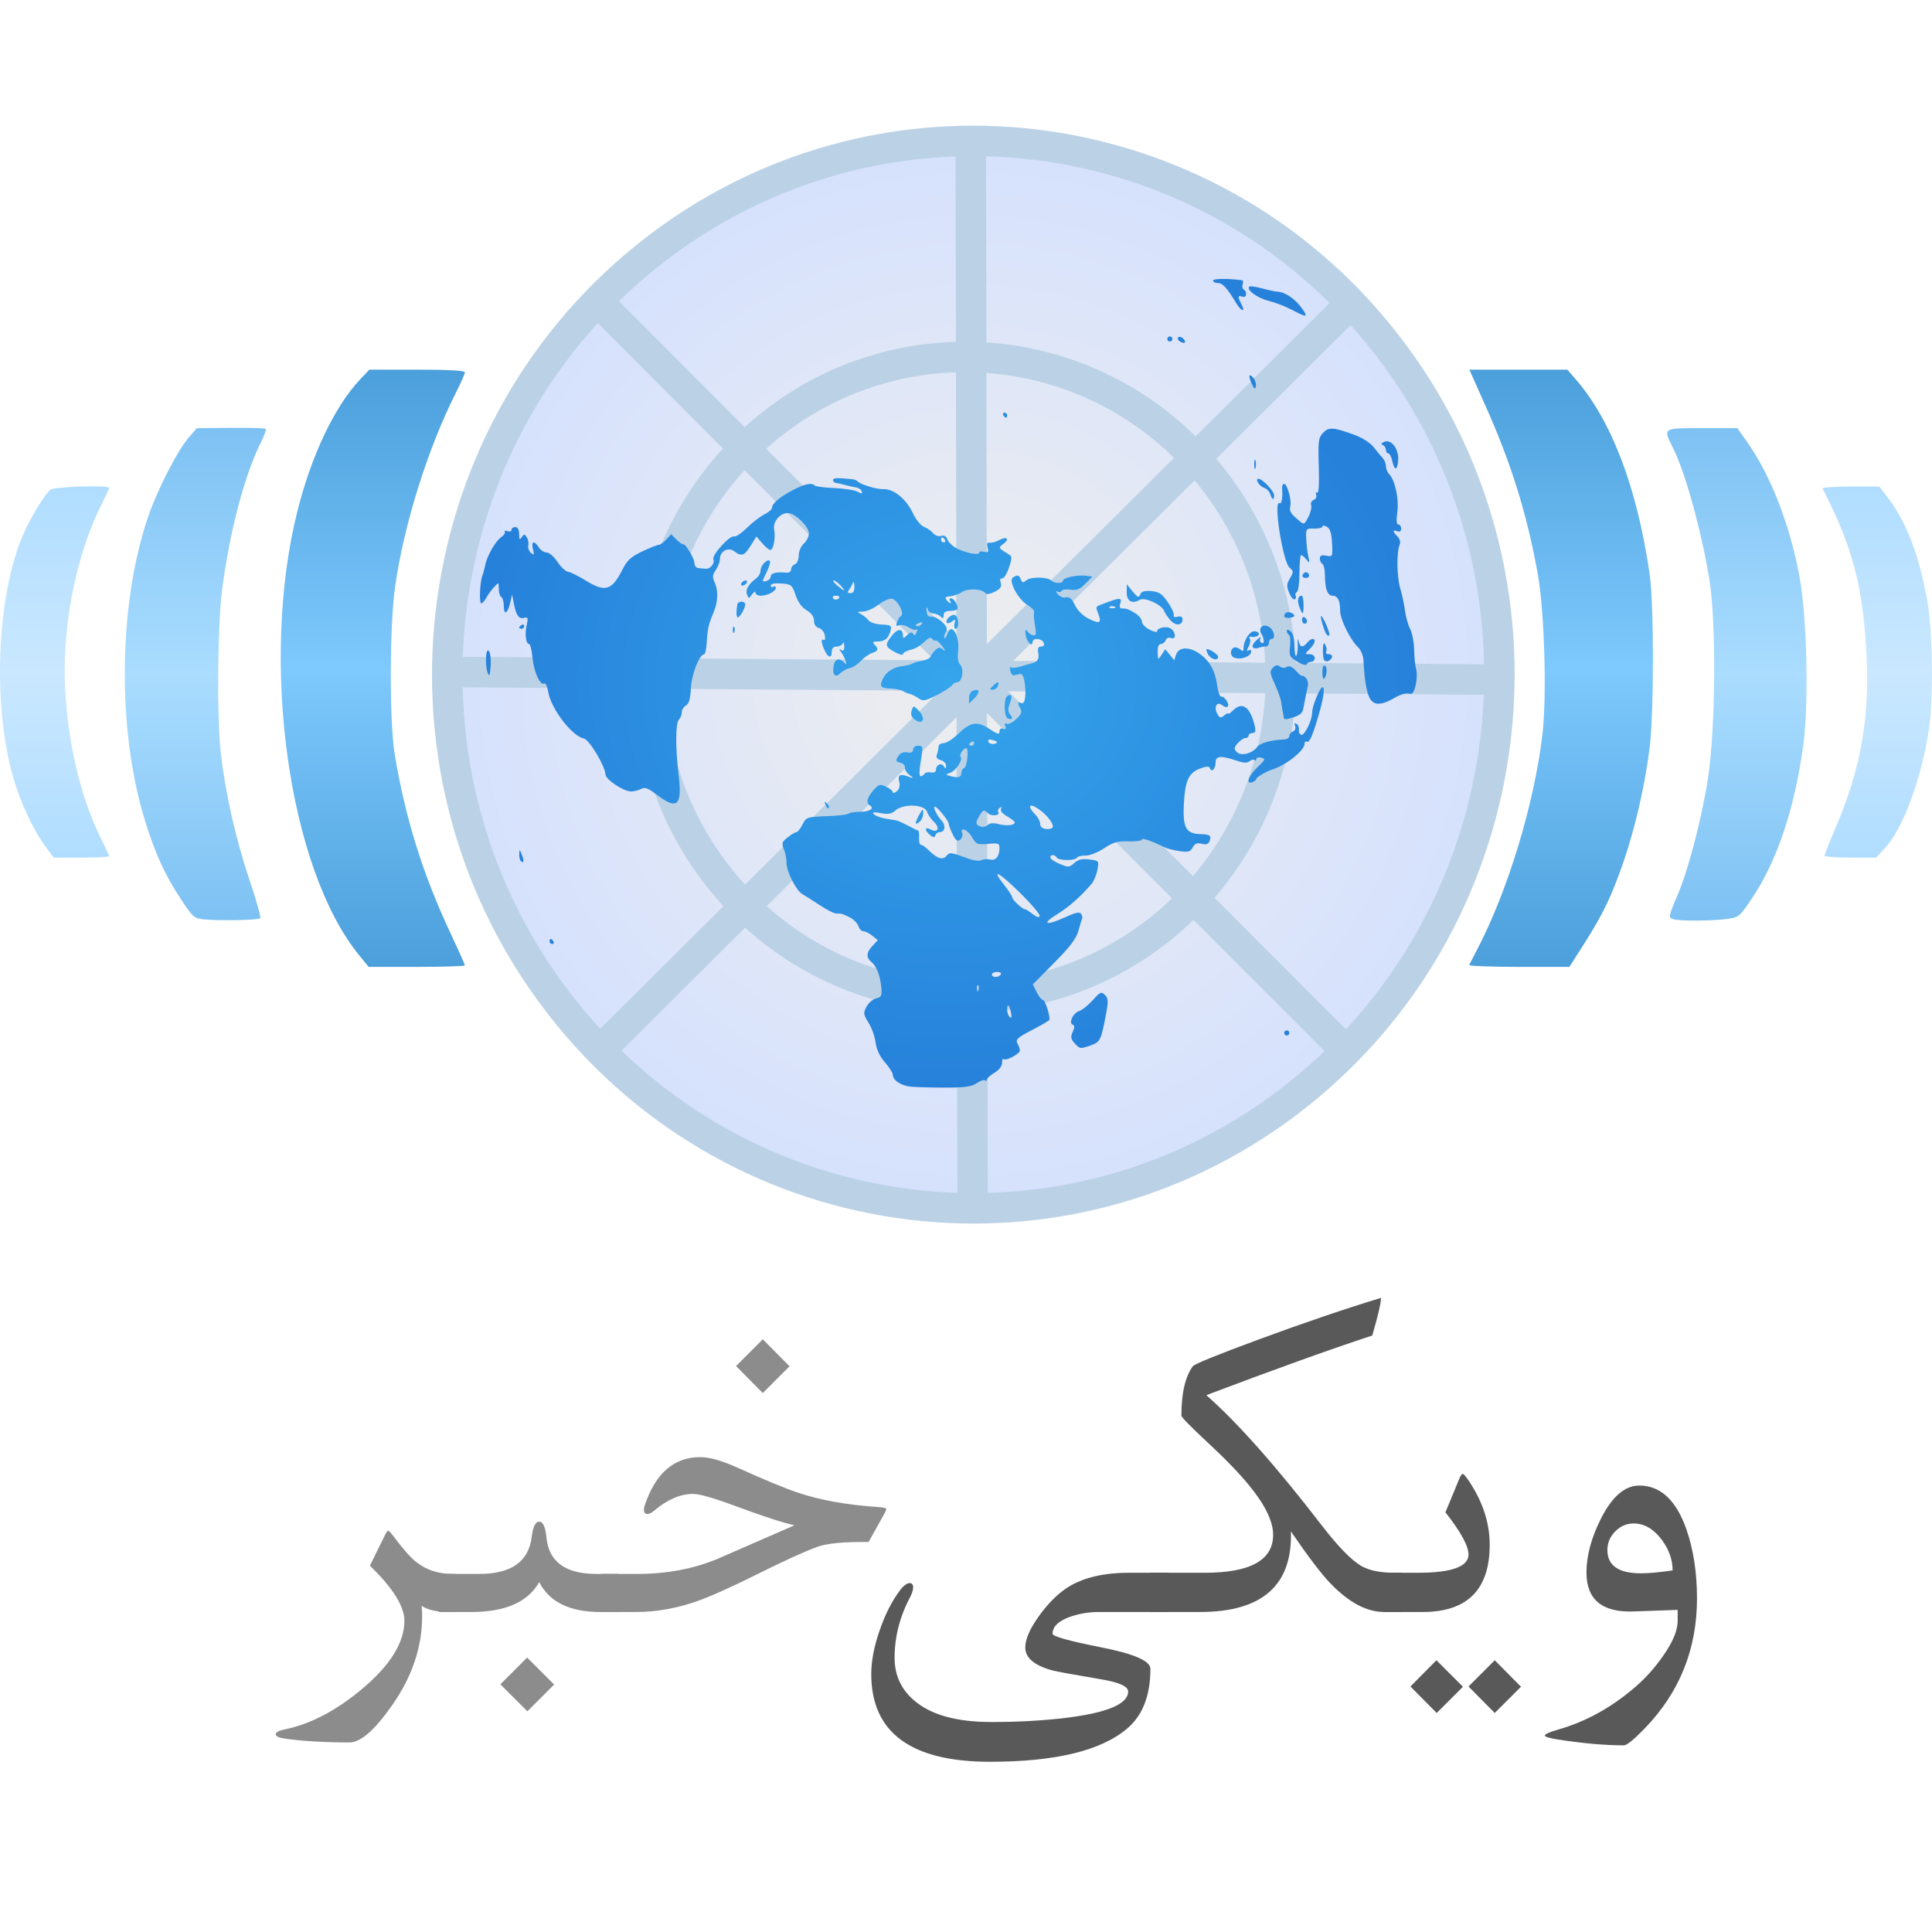 <?xml version="1.0" encoding="UTF-8" standalone="no"?>
<!-- Created with Inkscape (http://www.inkscape.org/) -->

<svg
   xmlns:dc="http://purl.org/dc/elements/1.1/"
   xmlns:cc="http://creativecommons.org/ns#"
   xmlns:rdf="http://www.w3.org/1999/02/22-rdf-syntax-ns#"
   xmlns:svg="http://www.w3.org/2000/svg"
   xmlns="http://www.w3.org/2000/svg"
   xmlns:xlink="http://www.w3.org/1999/xlink"
   xmlns:sodipodi="http://sodipodi.sourceforge.net/DTD/sodipodi-0.dtd"
   xmlns:inkscape="http://www.inkscape.org/namespaces/inkscape"
   version="1.0"
   width="604.98"
   height="604.98"
   id="svg1939"
   inkscape:version="0.47 r22583"
   sodipodi:docname="fawikinews.svg">
  <sodipodi:namedview
     pagecolor="#ffffff"
     bordercolor="#666666"
     borderopacity="1"
     objecttolerance="10"
     gridtolerance="10"
     guidetolerance="10"
     inkscape:pageopacity="0"
     inkscape:pageshadow="2"
     inkscape:window-width="1366"
     inkscape:window-height="706"
     id="namedview2900"
     showgrid="false"
     inkscape:zoom="0.68331125"
     inkscape:cx="304.52675"
     inkscape:cy="302.40567"
     inkscape:window-x="-8"
     inkscape:window-y="-8"
     inkscape:window-maximized="1"
     inkscape:current-layer="svg1939" />
  <defs
     id="defs1941">
    <inkscape:perspective
       sodipodi:type="inkscape:persp3d"
       inkscape:vp_x="0 : 172.68851 : 1"
       inkscape:vp_y="0 : 1000 : 0"
       inkscape:vp_z="604.97601 : 172.68851 : 1"
       inkscape:persp3d-origin="302.48801 : 115.12567 : 1"
       id="perspective2904" />
    <linearGradient
       id="linearGradient9171">
      <stop
         style="stop-color:#b0ddff;stop-opacity:1"
         offset="0"
         id="stop9173" />
      <stop
         style="stop-color:#cae8ff;stop-opacity:1"
         offset="0.5"
         id="stop9179" />
      <stop
         style="stop-color:#b0ddff;stop-opacity:1"
         offset="1"
         id="stop9175" />
    </linearGradient>
    <linearGradient
       x1="258.18"
       y1="174.329"
       x2="374.432"
       y2="174.329"
       id="linearGradient9177"
       xlink:href="#linearGradient9171"
       gradientUnits="userSpaceOnUse"
       gradientTransform="matrix(0,-1,1,0,128.16,487.372)" />
    <linearGradient
       id="linearGradient8262">
      <stop
         style="stop-color:#7dc1f3;stop-opacity:1"
         offset="0"
         id="stop8264" />
      <stop
         style="stop-color:#adf;stop-opacity:1"
         offset="0.5"
         id="stop8268" />
      <stop
         style="stop-color:#7dc1f3;stop-opacity:1"
         offset="1"
         id="stop8266" />
    </linearGradient>
    <linearGradient
       x1="239.058"
       y1="175.028"
       x2="393.351"
       y2="175.028"
       id="linearGradient7375"
       xlink:href="#linearGradient8262"
       gradientUnits="userSpaceOnUse"
       gradientTransform="matrix(0,-1,1,0,127.358,487.97)" />
    <linearGradient
       id="linearGradient5571">
      <stop
         style="stop-color:#4b9fdb;stop-opacity:1"
         offset="0"
         id="stop5573" />
      <stop
         style="stop-color:#7ec9fd;stop-opacity:1"
         offset="0.5"
         id="stop5579" />
      <stop
         style="stop-color:#4b9fdb;stop-opacity:1"
         offset="1"
         id="stop5575" />
    </linearGradient>
    <linearGradient
       x1="223.063"
       y1="173.169"
       x2="410.072"
       y2="173.169"
       id="linearGradient5577"
       xlink:href="#linearGradient5571"
       gradientUnits="userSpaceOnUse"
       gradientTransform="matrix(0,-1,1,0,129.581,486.474)" />
    <linearGradient
       id="linearGradient18934">
      <stop
         style="stop-color:#eee;stop-opacity:1"
         offset="0"
         id="stop18936" />
      <stop
         style="stop-color:#d5e1fd;stop-opacity:1"
         offset="1"
         id="stop18938" />
    </linearGradient>
    <radialGradient
       cx="318.604"
       cy="175.158"
       r="164.734"
       fx="318.604"
       fy="175.158"
       id="radialGradient18940"
       xlink:href="#linearGradient18934"
       gradientUnits="userSpaceOnUse"
       gradientTransform="matrix(1,0,0,1.014,-13.818,-5.801)" />
    <linearGradient
       id="linearGradient15386">
      <stop
         style="stop-color:#35a5ec;stop-opacity:1"
         offset="0"
         id="stop15388" />
      <stop
         style="stop-color:#2681da;stop-opacity:1"
         offset="1"
         id="stop15390" />
    </linearGradient>
    <radialGradient
       cx="373.082"
       cy="123.365"
       r="184.271"
       fx="373.082"
       fy="123.365"
       id="radialGradient15392"
       xlink:href="#linearGradient15386"
       gradientUnits="userSpaceOnUse"
       gradientTransform="matrix(1,0,0,0.863,0,16.876)" />
    <radialGradient
       cx="373.082"
       cy="123.365"
       r="184.271"
       fx="373.082"
       fy="123.365"
       id="radialGradient1982"
       xlink:href="#linearGradient15386"
       gradientUnits="userSpaceOnUse"
       gradientTransform="matrix(1,0,0,0.863,0,16.876)" />
    <filter
       id="filter3964"
       inkscape:label="Drop shadow"
       width="1.5"
       height="1.5"
       x="-.25"
       y="-.25">
      <feGaussianBlur
         id="feGaussianBlur3966"
         in="SourceAlpha"
         stdDeviation="2"
         result="blur" />
      <feColorMatrix
         id="feColorMatrix3968"
         result="bluralpha"
         type="matrix"
         values="1 0 0 0 0 0 1 0 0 0 0 0 1 0 0 0 0 0 0.5 0 " />
      <feOffset
         id="feOffset3970"
         in="bluralpha"
         dx="6"
         dy="4"
         result="offsetBlur" />
      <feMerge
         id="feMerge3972">
        <feMergeNode
           id="feMergeNode3974"
           in="offsetBlur" />
        <feMergeNode
           id="feMergeNode3976"
           in="SourceGraphic" />
      </feMerge>
    </filter>
    <filter
       id="filter3978"
       inkscape:label="Drop shadow"
       width="1.5"
       height="1.5"
       x="-.25"
       y="-.25">
      <feGaussianBlur
         id="feGaussianBlur3980"
         in="SourceAlpha"
         stdDeviation="2"
         result="blur" />
      <feColorMatrix
         id="feColorMatrix3982"
         result="bluralpha"
         type="matrix"
         values="1 0 0 0 0 0 1 0 0 0 0 0 1 0 0 0 0 0 0.5 0 " />
      <feOffset
         id="feOffset3984"
         in="bluralpha"
         dx="6"
         dy="4"
         result="offsetBlur" />
      <feMerge
         id="feMerge3986">
        <feMergeNode
           id="feMergeNode3988"
           in="offsetBlur" />
        <feMergeNode
           id="feMergeNode3990"
           in="SourceGraphic" />
      </feMerge>
    </filter>
  </defs>
  <g
     id="layer1"
     transform="translate(-5.2975888e-8,39.352)">
    <path
       d="m 13.928,225.272 c -3.685,-5.02 -7.774,-13.933 -9.904,-21.587 -6.8,-24.436 -4.765,-60.038 4.476,-78.303 2.616,-5.171 5.796,-10.139 7.283,-11.38 1.174,-0.979 18.396,-1.513 18.396,-0.57 0,0.233 -0.94,2.28 -2.089,4.548 -8.678,17.126 -13.072,40.568 -11.504,61.375 1.288,17.088 5.28,32.584 11.614,45.084 1.088,2.148 1.979,4.096 1.979,4.33 0,0.233 -3.909,0.424 -8.686,0.424 l -8.686,0 -2.878,-3.92 z m 557.403,3.322 c 0,-0.329 1.755,-4.74 3.901,-9.802 7.31,-17.249 10.16,-33.159 9.294,-51.881 -1.031,-22.299 -4.231,-34.643 -13.817,-53.306 -0.169,-0.328 3.768,-0.597 8.748,-0.597 l 9.054,0 2.856,3.78 c 5.76,7.623 9.748,18.215 12.211,32.428 1.651,9.523 1.886,30.322 0.451,39.789 -2.37,15.637 -8.197,31.306 -13.883,37.335 l -2.69,2.852 -8.063,0 c -4.435,0 -8.063,-0.269 -8.063,-0.598 z"
       style="fill:url(#linearGradient9177);fill-opacity:1"
       id="path6685" />
    <path
       d="m 63.893,248.544 c -3.133,-0.319 -3.524,-0.663 -7.325,-6.462 -4.985,-7.603 -7.983,-14.169 -11.155,-24.428 -8.74,-28.267 -8.412,-67.104 0.8,-94.697 2.814,-8.428 9.241,-21.048 12.862,-25.256 l 2.558,-2.972 10.59,-0.099 c 5.825,-0.054 10.773,0.084 10.996,0.306 0.223,0.223 -0.465,2.142 -1.529,4.264 -5.123,10.222 -9.661,27.427 -12.137,46.012 -1.42,10.658 -1.657,40.742 -0.405,51.351 1.509,12.794 4.695,26.912 8.864,39.288 2.193,6.509 3.762,12.059 3.487,12.335 -0.59,0.591 -12.854,0.839 -17.605,0.355 z m 460.288,-0.005 c -1.832,-0.479 -1.799,-0.718 1.022,-7.347 3.546,-8.333 7.699,-24.265 9.649,-37.016 2.368,-15.482 2.589,-48.982 0.411,-62.121 -2.587,-15.601 -7.518,-33.414 -11.392,-41.155 -3.167,-6.328 -3.365,-6.194 9.147,-6.194 l 11.026,0 3.198,4.576 c 7.282,10.42 13.154,25.503 16.186,41.58 2.433,12.903 3.039,40.268 1.186,53.57 -2.725,19.554 -8.152,35.734 -15.859,47.278 -4.051,6.068 -4.204,6.195 -8.085,6.712 -4.475,0.596 -14.387,0.667 -16.489,0.118 z"
       style="fill:url(#linearGradient7375);fill-opacity:1"
       id="path6683" />
    <path
       d="m 493.164,79.114 c 11.403,12.988 19.487,34.181 23.4,61.349 1.38,9.583 1.367,43.602 -0.021,54.511 -1.512,11.887 -4.519,24.963 -8.18,35.581 -3.719,10.787 -6.438,16.424 -12.487,25.894 l -4.448,6.963 -15.825,0 c -8.704,0 -15.703,-0.269 -15.555,-0.597 0.148,-0.328 1.213,-2.387 2.366,-4.576 9.708,-18.428 18.107,-46.113 20.614,-67.95 1.372,-11.943 0.569,-38.574 -1.508,-50.019 -3.362,-18.526 -8.221,-34.246 -15.966,-51.65 l -5.437,-12.217 15.332,0 15.332,0 2.381,2.712 z M 145.577,77.218 c 0,0.449 -1.303,3.403 -2.896,6.565 -8.807,17.485 -16.259,41.344 -18.991,60.812 -1.718,12.242 -1.763,42.259 -0.077,52.368 3.28,19.675 8.704,37.159 17.089,55.092 2.681,5.734 4.875,10.635 4.875,10.891 0,0.256 -6.78,0.465 -15.067,0.465 l -15.067,0 -2.874,-3.507 C 90.327,232.759 81.276,167.789 93.159,120.568 97.559,103.087 104.879,87.76 112.828,79.386 l 2.833,-2.984 14.958,0 c 9.685,0 14.958,0.288 14.958,0.816 z"
       style="fill:url(#linearGradient5577);fill-opacity:1;fill-rule:evenodd"
       id="path6681" />
    <path
       d="m 203.157,40.377 c 71.527,-56.884 174.953,-44.251 231.126,28.233 56.173,72.483 43.866,177.426 -27.503,234.515 -71.368,57.089 -174.829,44.752 -231.203,-27.57 -56.374,-72.322 -44.359,-177.299 26.85,-234.593"
       style="fill:url(#radialGradient18940);fill-opacity:1;fill-rule:evenodd;stroke:none;stroke-width:12;marker-start:none"
       id="path12347" />
    <path
       d="m 203.157,40.377 c 71.527,-56.884 174.953,-44.251 231.126,28.233 56.173,72.483 43.866,177.426 -27.503,234.515 -71.368,57.089 -174.829,44.752 -231.203,-27.57 -56.374,-72.322 -44.359,-177.299 26.85,-234.593"
       style="fill:none;stroke:#bbd2e6;stroke-width:9.549;stroke-linecap:round;stroke-linejoin:round;stroke-miterlimit:4;stroke-opacity:1;stroke-dasharray:none;marker-start:none"
       id="path8589" />
    <path
       d="m 241.262,93.78 c 42.916,-34.131 104.972,-26.55 138.675,16.94 33.704,43.49 26.319,106.455 -16.502,140.709 C 320.614,285.682 258.538,278.28 224.713,234.886 190.889,191.493 198.098,128.507 240.823,94.131"
       style="fill:none;stroke:#bbd2e6;stroke-width:9.549;stroke-linecap:round;stroke-linejoin:round;stroke-miterlimit:4;stroke-opacity:1;stroke-dasharray:none;marker-start:none"
       id="path8771" />
    <path
       d="M 187.805,55.712 422.562,290.866"
       style="fill:none;stroke:#bbd2e6;stroke-width:9.549;stroke-linecap:butt;stroke-linejoin:miter;stroke-miterlimit:4;stroke-opacity:1;stroke-dasharray:none"
       id="path8781" />
    <path
       d="M 424.153,54.518 187.805,289.672"
       style="fill:none;stroke:#bbd2e6;stroke-width:9.549;stroke-linecap:butt;stroke-linejoin:miter;stroke-miterlimit:4;stroke-opacity:1;stroke-dasharray:none"
       id="path9668" />
    <path
       d="M 303.99,4.781 304.564,340.602"
       style="fill:none;stroke:#bbd2e6;stroke-width:9.549;stroke-linecap:butt;stroke-linejoin:miter;stroke-miterlimit:4;stroke-opacity:1;stroke-dasharray:none"
       id="path10559" />
    <path
       d="m 144.037,171.1 327.067,2.387"
       style="fill:none;stroke:#bbd2e6;stroke-width:9.549;stroke-linecap:butt;stroke-linejoin:miter;stroke-miterlimit:4;stroke-opacity:1;stroke-dasharray:none"
       id="path10561" />
    <g
       transform="matrix(0.796,0,0,0.796,2.202877e-4,76.402)"
       style="fill:url(#radialGradient15392);fill-opacity:1;display:inline"
       id="layer3">
      <path
         d="m 358.702,282.104 c -4.122,-0.334 -7.5,-2.494 -7.5,-4.796 0,-0.721 -1.392,-2.896 -3.094,-4.834 -2.018,-2.298 -3.289,-5.006 -3.657,-7.785 -0.31,-2.344 -1.566,-5.857 -2.791,-7.808 -2.017,-3.212 -2.094,-3.801 -0.818,-6.237 0.775,-1.48 2.489,-2.961 3.809,-3.293 2.075,-0.521 2.353,-1.097 2.055,-4.263 -0.441,-4.694 -1.873,-8.39 -3.901,-10.074 -2.156,-1.789 -2.02,-3.724 0.45,-6.375 l 2.054,-2.205 -2.165,-1.753 c -1.191,-0.964 -2.76,-1.753 -3.487,-1.753 -0.727,0 -1.609,-0.905 -1.96,-2.011 -0.351,-1.106 -1.844,-2.634 -3.317,-3.396 -2.805,-1.45 -3.302,-1.593 -5.567,-1.593 -0.763,0 -3.594,-1.462 -6.291,-3.25 -2.697,-1.788 -5.785,-3.742 -6.862,-4.343 -2.465,-1.375 -6.362,-9.095 -6.262,-12.407 0.041,-1.375 -0.418,-3.719 -1.021,-5.209 -0.968,-2.394 -0.794,-2.946 1.499,-4.75 1.427,-1.122 2.972,-2.041 3.434,-2.041 0.462,0 1.499,-1.275 2.305,-2.833 1.637,-3.166 1.502,-3.122 10.8,-3.493 3.692,-0.147 7.03,-0.584 7.417,-0.971 0.387,-0.387 2.402,-0.703 4.477,-0.703 3.774,0 5.824,-1.306 3.909,-2.49 -1.63,-1.007 -1.187,-3.001 1.314,-5.911 2.105,-2.45 2.588,-2.594 5,-1.495 1.469,0.669 2.67,1.649 2.67,2.178 0,0.529 0.704,0.378 1.564,-0.336 0.947,-0.786 1.349,-2.157 1.018,-3.474 -0.732,-2.917 0.102,-3.53 3.27,-2.403 2.536,0.902 2.563,0.876 0.647,-0.62 -1.1,-0.859 -1.88,-2.157 -1.734,-2.885 0.146,-0.728 -0.667,-1.567 -1.808,-1.866 -1.792,-0.469 -1.906,-0.811 -0.837,-2.522 0.824,-1.32 2.01,-1.84 3.558,-1.559 1.594,0.289 2.321,-0.055 2.321,-1.099 0,-0.852 0.877,-1.52 1.995,-1.52 1.745,0 1.919,0.469 1.391,3.75 -1.067,6.637 -1.127,8.25 -0.308,8.25 0.442,0 1.064,-0.422 1.384,-0.939 0.319,-0.516 1.471,-0.767 2.559,-0.557 1.202,0.231 1.979,-0.162 1.979,-1.002 0,-2.041 2.088,-2.972 3.096,-1.38 0.704,1.111 0.876,1.062 0.888,-0.255 0.008,-0.898 -0.943,-1.884 -2.115,-2.19 -1.475,-0.386 -1.936,-1.062 -1.5,-2.198 0.346,-0.903 0.63,-2.28 0.63,-3.06 0,-0.78 0.892,-1.418 1.982,-1.418 1.09,0 3.605,-1.577 5.589,-3.503 5.02,-4.875 7.602,-5.31 12.456,-2.098 3.249,2.15 3.973,2.334 3.973,1.008 0,-1.005 0.551,-1.41 1.449,-1.065 1.018,0.39 1.265,0.076 0.83,-1.057 -0.394,-1.028 -0.22,-1.366 0.482,-0.933 0.605,0.374 2.289,-0.421 3.742,-1.767 2.218,-2.056 2.464,-2.779 1.534,-4.516 -1.019,-1.905 -0.868,-2.456 0.5,-1.819 1.325,0.618 2.011,-2.613 1.483,-6.982 -0.423,-3.498 -0.969,-4.679 -2.048,-4.435 -0.809,0.183 -1.894,0.408 -2.412,0.5 -0.517,0.092 -1.129,-0.733 -1.358,-1.833 -0.23,-1.1 -0.11,-1.704 0.266,-1.341 0.376,0.362 2.112,0.22 3.858,-0.315 1.746,-0.536 3.625,-1.07 4.175,-1.187 2.358,-0.502 3.201,-1.77 2.749,-4.133 -0.352,-1.84 -0.053,-2.524 1.103,-2.524 0.998,0 1.372,-0.555 1.01,-1.5 -0.656,-1.71 -4.362,-2.064 -4.362,-0.417 0,2.414 -2.372,0.091 -2.697,-2.641 -0.251,-2.108 -0.082,-2.537 0.594,-1.512 0.519,0.786 1.585,1.524 2.369,1.639 1.136,0.167 1.274,-0.617 0.681,-3.861 -0.409,-2.239 -0.556,-4.561 -0.326,-5.162 0.23,-0.6 -0.943,-1.895 -2.607,-2.878 -3.703,-2.188 -7.664,-9.637 -5.765,-10.842 1.837,-1.167 2.466,-1.01 3.156,0.788 0.521,1.359 0.87,1.404 2.219,0.285 1.728,-1.434 8.278,-1.311 9.826,0.185 1.251,1.209 4.55,1.182 4.55,-0.037 0,-1.152 5.807,-2.35 9.119,-1.882 l 2.381,0.337 -2.763,2.808 c -2.145,2.18 -3.43,2.703 -5.745,2.338 -1.641,-0.259 -3.241,-0.052 -3.557,0.458 -0.316,0.511 -1.105,0.61 -1.755,0.22 -0.649,-0.39 -0.537,0.084 0.249,1.053 0.793,0.977 2.24,1.55 3.248,1.286 1.319,-0.345 2.268,0.473 3.457,2.98 0.987,2.08 3.128,4.215 5.378,5.363 4.302,2.194 5.241,1.793 3.922,-1.675 -1.22,-3.209 -1.34,-2.935 1.814,-4.144 6.527,-2.502 7.497,-2.543 6.781,-0.287 -0.393,1.237 -0.228,2.099 0.401,2.099 2.024,0 2.577,0.188 5.317,1.807 1.512,0.893 2.75,2.394 2.75,3.336 0,0.941 1.35,2.385 3,3.208 1.65,0.823 3,1.111 3,0.641 0,-1.506 4.044,-2.199 5.548,-0.951 1.967,1.632 1.902,4.347 -0.086,3.584 -0.875,-0.336 -1.783,0.049 -2.107,0.893 -0.313,0.816 -1.166,1.483 -1.895,1.483 -0.845,0 -1.293,1.164 -1.235,3.205 0.089,3.143 0.119,3.163 1.541,1.022 l 1.449,-2.183 1.762,2.176 1.762,2.176 0.663,-2.088 c 0.996,-3.137 4.975,-3.417 9.065,-0.637 4.183,2.842 6.346,6.69 7.179,12.768 0.337,2.461 1.047,4.381 1.576,4.267 1.277,-0.274 3.398,3.005 2.516,3.888 -0.38,0.38 -1.305,0.18 -2.057,-0.443 -2.323,-1.928 -3.602,0.847 -1.743,3.785 0.753,1.19 1.178,1.212 2.485,0.128 0.867,-0.719 1.576,-1.028 1.576,-0.686 0,0.342 0.865,-0.243 1.923,-1.3 3.601,-3.601 6.726,-1.325 8.474,6.173 0.484,2.074 0.268,2.75 -0.878,2.75 -0.835,0 -1.519,0.45 -1.519,1 0,0.55 -0.575,1 -1.278,1 -0.703,0 -2.065,0.92 -3.028,2.044 -1.533,1.79 -1.569,2.224 -0.292,3.502 1.673,1.673 6.118,0.492 8.04,-2.136 1.059,-1.448 5.525,-2.677 10.307,-2.835 1.238,-0.041 2.25,-0.651 2.25,-1.356 0,-0.705 0.647,-1.53 1.437,-1.833 0.827,-0.317 1.179,-1.222 0.83,-2.133 -0.408,-1.063 -0.214,-1.339 0.59,-0.842 0.658,0.407 1.072,1.446 0.92,2.31 -0.152,0.864 0.267,1.761 0.931,1.994 1.288,0.451 4.292,-5.72 4.292,-8.817 0,-2.567 3.024,-9.898 4.084,-9.898 1.02,0 0.352,4.513 -1.702,11.5 -2.277,7.745 -3.535,10.523 -4.498,9.928 -0.486,-0.3 -0.884,0.067 -0.884,0.817 0,2.696 -7.354,8.491 -13,10.243 -2.094,0.65 -6,2.971 -6,3.566 0,0.403 -0.675,0.992 -1.5,1.308 -2.788,1.07 -1.585,-2.545 1.959,-5.888 3.122,-2.944 3.268,-3.312 1.5,-3.774 -1.077,-0.282 -1.959,-0.029 -1.959,0.561 0,0.59 -0.296,0.777 -0.658,0.415 -0.362,-0.362 -1.244,-0.171 -1.961,0.424 -0.941,0.781 -2.357,0.724 -5.092,-0.203 -6.213,-2.107 -8.289,-1.931 -8.289,0.699 0,2.486 -1.593,4.124 -2.211,2.272 -0.282,-0.845 -1.302,-0.812 -3.901,0.128 -4.526,1.637 -5.995,4.987 -6.406,14.616 -0.372,8.702 0.965,11.012 6.463,11.168 3.878,0.11 4.51,0.59 3.668,2.784 -0.452,1.177 -1.334,1.473 -3.084,1.034 -1.839,-0.462 -2.724,-0.103 -3.547,1.434 -0.925,1.729 -1.732,1.954 -5.159,1.443 -2.235,-0.333 -4.797,-0.971 -5.693,-1.418 -5.03,-2.504 -9.131,-3.913 -9.131,-3.136 0,0.488 -2.362,0.809 -5.25,0.714 -4.304,-0.142 -6.042,0.352 -9.645,2.745 -2.443,1.622 -5.656,2.882 -7.233,2.837 -1.56,-0.044 -3.097,0.339 -3.414,0.852 -0.772,1.249 -7.178,1.195 -7.958,-0.067 -0.796,-1.287 -2.5,-1.297 -2.5,-0.013 0,0.543 1.65,1.676 3.666,2.518 3.412,1.426 3.811,1.401 5.75,-0.354 1.546,-1.399 3.075,-1.76 5.923,-1.399 3.812,0.484 3.834,0.513 3.165,4.117 -0.37,1.997 -1.423,4.491 -2.339,5.544 -4.566,5.247 -8.86,9.032 -13.449,11.856 -6.388,3.93 -4.567,4.724 2.947,1.284 4.272,-1.956 5.877,-2.299 6.447,-1.377 0.417,0.675 0.609,1.474 0.426,1.775 -0.183,0.301 -0.837,2.428 -1.453,4.726 -0.846,3.156 -3.183,6.264 -9.549,12.702 l -8.428,8.524 1.521,3.048 c 0.836,1.677 1.917,3.048 2.4,3.048 0.951,0 3.145,6.914 2.516,7.931 -0.21,0.34 -3.321,2.141 -6.913,4.002 -5.552,2.876 -6.388,3.65 -5.58,5.16 0.523,0.977 0.951,2.244 0.951,2.816 0,1.302 -5.523,4.236 -6.373,3.385 -0.345,-0.345 -0.627,0.323 -0.627,1.483 0,1.284 -1.174,2.804 -3,3.882 -1.65,0.975 -3,2.2 -3,2.723 0,0.523 -0.302,0.649 -0.67,0.281 -0.369,-0.369 -1.831,0.119 -3.25,1.083 -2.012,1.367 -4.672,1.754 -12.08,1.754 -5.225,0 -11.3,-0.146 -13.5,-0.324 z m 38.974,-29.311 c -0.56,-2.909 -1.474,-3.652 -1.474,-1.198 0,1.748 0.765,3.333 1.609,3.333 0.152,0 0.091,-0.961 -0.135,-2.135 z m -12.87,-10.594 c -0.332,-0.332 -0.569,0.258 -0.525,1.312 0.048,1.165 0.285,1.402 0.604,0.604 0.289,-0.722 0.253,-1.584 -0.079,-1.917 z m 8.896,-4.271 c 0.34,-0.55 -0.309,-1 -1.441,-1 -1.132,0 -2.059,0.45 -2.059,1 0,1.298 2.698,1.298 3.5,0 z m 7.529,-32.151 c -8.485,-8.338 -11.569,-9.843 -6.15,-3.001 1.716,2.167 3.121,4.338 3.121,4.824 0,0.933 4.146,4.794 5,4.657 0.275,-0.044 1.614,0.796 2.976,1.867 1.586,1.248 2.611,1.541 2.853,0.818 0.207,-0.622 -3.303,-4.746 -7.8,-9.165 z m -11.785,-13.074 c 2.207,0.577 3.717,-1.21 3.74,-4.425 0.014,-1.949 -0.411,-2.111 -4.518,-1.727 -4.189,0.391 -4.664,0.194 -6.25,-2.593 -1.711,-3.006 -4.932,-4.335 -3.883,-1.602 0.301,0.785 -0.058,1.929 -0.798,2.544 -1.054,0.874 -1.692,0.423 -2.941,-2.081 -0.877,-1.758 -1.609,-3.691 -1.627,-4.294 -0.033,-1.143 -4.488,-6.596 -5.389,-6.596 -0.885,0 0.735,3.409 2.547,5.36 1.857,2 1.487,4.64 -0.65,4.64 -0.72,0 -1.499,0.562 -1.73,1.25 -0.328,0.975 -0.787,0.948 -2.083,-0.122 -2.295,-1.895 -2.099,-3.431 0.277,-2.16 2.841,1.52 3.75,-0.677 1.245,-3.01 -1.116,-1.039 -2.319,-2.805 -2.674,-3.923 -0.966,-3.043 -9.398,-3.351 -12.592,-0.46 -1.386,1.254 -2.772,1.492 -5.629,0.967 -2.837,-0.521 -3.509,-0.409 -2.674,0.447 0.614,0.629 2.639,1.39 4.5,1.69 1.861,0.3 3.834,0.633 4.384,0.738 0.55,0.106 2.575,1.025 4.5,2.043 1.925,1.018 3.725,1.893 4,1.945 0.275,0.052 0.434,1.333 0.353,2.845 -0.081,1.512 0.256,2.75 0.75,2.75 0.494,0 1.763,0.866 2.822,1.924 3.421,3.421 5.713,4.218 7.151,2.485 1.324,-1.595 1.666,-1.558 8.425,0.933 2.2,0.811 4.626,1.124 5.392,0.696 0.766,-0.428 2.274,-0.547 3.352,-0.265 z M 360.237,178.3 c 0.019,-0.48 0.679,-1.997 1.465,-3.372 1.346,-2.355 1.431,-2.377 1.465,-0.372 0.019,1.17 -0.64,2.688 -1.465,3.372 -0.825,0.685 -1.484,0.852 -1.465,0.372 z m 53.942,1.366 c -0.031,-1.747 -2.988,-5.179 -6.228,-7.229 -3.238,-2.049 -3.712,-0.472 -0.75,2.49 1.1,1.1 2,2.802 2,3.782 0,1.179 0.846,1.852 2.5,1.989 1.442,0.119 2.491,-0.317 2.478,-1.032 z m -25.387,-0.729 c 0.586,-0.586 2.197,-0.664 3.95,-0.19 3.108,0.841 6.464,0.506 6.453,-0.643 -0.003,-0.372 -1.383,-1.46 -3.065,-2.417 -1.856,-1.056 -2.776,-2.198 -2.339,-2.905 0.451,-0.73 0.283,-0.894 -0.452,-0.44 -0.644,0.398 -0.941,1.095 -0.66,1.55 0.988,1.598 -2.645,2.011 -4.181,0.475 -1.406,-1.406 -1.719,-1.286 -3.274,1.253 -1.195,1.951 -1.384,3.032 -0.621,3.542 1.527,1.021 3.022,0.941 4.189,-0.225 z m -10.59,-20.485 c 0,-0.747 0.492,-1.522 1.092,-1.722 1.15,-0.383 1.908,-7.803 0.797,-7.803 -1.136,0 -2.897,2.66 -2.213,3.344 1.077,1.077 -1.829,5.567 -4.087,6.316 -1.998,0.662 -1.98,0.722 0.41,1.359 2.929,0.78 4,0.38 4,-1.495 z m 5,-11.583 c 0,-0.582 -0.45,-0.781 -1,-0.441 -1.281,0.792 -1.281,1.5 0,1.5 0.55,0 1,-0.477 1,-1.059 z m 9,-0.431 c 0,-0.152 -0.866,-0.503 -1.925,-0.78 -1.314,-0.344 -1.764,-0.083 -1.417,0.82 0.406,1.058 3.342,1.022 3.342,-0.04 z m 46.188,-53.193 c -0.722,-0.289 -1.584,-0.253 -1.917,0.079 -0.332,0.332 0.258,0.569 1.312,0.525 1.165,-0.048 1.402,-0.285 0.604,-0.604 z M 422.698,264.924 c -1.48,-1.636 -1.61,-2.451 -0.707,-4.434 0.789,-1.732 0.797,-2.533 0.026,-2.79 -1.76,-0.587 0.082,-4.605 2.456,-5.358 1.193,-0.379 3.622,-2.314 5.398,-4.301 2.912,-3.258 3.381,-3.461 4.784,-2.072 1.325,1.312 1.39,2.424 0.44,7.5 -1.947,10.399 -2.267,11.045 -6.123,12.39 -4.05,1.412 -4.167,1.394 -6.274,-0.934 z m 82.504,-3.996 c 0,-0.55 0.45,-1 1,-1 0.55,0 1,0.45 1,1 0,0.55 -0.45,1 -1,1 -0.55,0 -1,-0.45 -1,-1 z m -289,-36 c 0,-1.281 0.708,-1.281 1.5,0 0.34,0.55 0.141,1 -0.441,1 -0.582,0 -1.059,-0.45 -1.059,-1 z m -11.333,-31.667 c -0.367,-0.367 -0.638,-1.604 -0.603,-2.75 0.058,-1.916 0.141,-1.89 1.021,0.312 0.979,2.448 0.776,3.633 -0.418,2.438 z m 119.898,-22.04 c -0.543,-1.425 -0.428,-1.54 0.56,-0.56 0.683,0.678 0.991,1.485 0.683,1.793 -0.308,0.308 -0.867,-0.247 -1.243,-1.233 z m -66.387,-3.985 c -3.423,-2.613 -4.71,-3.093 -6.184,-2.304 -1.024,0.548 -2.8,0.996 -3.947,0.996 -3.002,0 -10.038,-4.714 -10.092,-6.763 -0.086,-3.209 -6.401,-13.701 -8.472,-14.075 -4.579,-0.826 -12.879,-11.633 -13.991,-18.219 -0.367,-2.174 -1.058,-3.711 -1.535,-3.416 -1.596,0.986 -4.078,-4.314 -4.659,-9.95 -0.317,-3.068 -0.91,-5.577 -1.319,-5.577 -1.284,0 -1.808,-3.812 -1.011,-7.347 0.663,-2.941 0.531,-3.334 -0.987,-2.937 -2.088,0.546 -3.127,-0.915 -4.041,-5.682 l -0.678,-3.534 -0.759,3.271 c -1.002,4.32 -2.501,5.127 -2.501,1.347 0,-1.65 -0.45,-3.278 -1,-3.618 -0.55,-0.34 -1,-1.801 -1,-3.248 0,-2.615 -0.01,-2.618 -1.865,-0.628 -1.026,1.101 -2.391,2.986 -3.035,4.189 -0.644,1.203 -1.536,2.187 -1.982,2.187 -0.885,0 -0.537,-8.506 0.45,-10.973 0.336,-0.84 0.814,-2.595 1.063,-3.899 0.698,-3.658 3.971,-9.471 6.228,-11.061 1.118,-0.788 1.809,-1.795 1.535,-2.239 -0.274,-0.444 0.2,-0.538 1.054,-0.211 0.854,0.328 1.552,0.097 1.552,-0.511 0,-0.609 0.675,-1.107 1.5,-1.107 0.966,0 1.505,0.979 1.515,2.75 0.012,2.156 0.228,2.426 1,1.25 0.875,-1.333 1.097,-1.333 1.998,0 0.557,0.825 0.829,2.271 0.603,3.213 -0.225,0.942 0.247,2.258 1.05,2.925 1.237,1.027 1.357,0.804 0.788,-1.463 -0.789,-3.145 0.53,-3.53 2.313,-0.675 0.687,1.1 2.07,2 3.073,2 1.003,0 2.912,1.653 4.242,3.673 1.33,2.02 3.202,3.78 4.162,3.911 0.959,0.13 4.004,1.627 6.765,3.327 7.983,4.912 10.467,4.147 14.852,-4.578 1.641,-3.265 3.277,-4.726 7.555,-6.75 3.003,-1.421 5.92,-2.583 6.483,-2.583 0.563,0 1.9,-0.941 2.971,-2.091 l 1.948,-2.091 2.091,2.091 c 1.15,1.15 2.323,1.978 2.607,1.841 0.861,-0.417 4.47,5.628 4.477,7.5 0.004,0.963 0.682,1.806 1.507,1.875 0.825,0.069 2.062,0.192 2.75,0.274 1.875,0.223 3.821,-2.049 3.182,-3.714 -0.664,-1.729 6.506,-9.596 8.2,-8.997 0.623,0.22 2.873,-1.306 5,-3.393 2.127,-2.086 5.218,-4.473 6.868,-5.303 1.65,-0.831 3,-1.988 3,-2.572 0,-1.671 2.907,-4.16 8.056,-6.898 4.747,-2.524 7.523,-3.108 8.782,-1.849 0.37,0.37 3.824,0.806 7.676,0.97 3.852,0.164 7.952,0.805 9.11,1.425 1.637,0.876 2.013,0.846 1.686,-0.133 -0.231,-0.693 -1.269,-1.384 -2.307,-1.537 -1.038,-0.152 -3.038,-0.6 -4.446,-0.996 -1.407,-0.395 -3.009,-0.76 -3.559,-0.81 -0.55,-0.05 -1,-0.541 -1,-1.091 0,-0.879 1.438,-0.945 7.5,-0.346 0.825,0.082 1.725,0.418 2,0.747 1.077,1.29 7.65,3.305 10.373,3.18 3.961,-0.182 8.908,3.857 11.513,9.4 1.214,2.583 3.146,4.961 4.425,5.447 1.249,0.475 2.878,1.595 3.621,2.49 0.768,0.925 2.117,1.383 3.128,1.062 1.17,-0.371 1.976,0.06 2.358,1.261 0.319,1.004 1.817,2.535 3.331,3.403 3.336,1.913 9.251,3.143 9.251,1.923 0,-0.485 0.87,-0.654 1.932,-0.376 1.578,0.413 1.828,0.107 1.364,-1.669 -0.398,-1.523 -0.153,-2.089 0.818,-1.889 0.762,0.157 2.437,-0.296 3.722,-1.006 2.974,-1.643 4.315,-0.443 1.668,1.492 -2.092,1.53 -2.064,1.582 2.338,4.248 1.113,0.674 1.081,1.564 -0.184,5.222 -0.839,2.425 -2.039,4.285 -2.667,4.134 -0.712,-0.172 -0.906,0.467 -0.515,1.698 0.477,1.504 -0.085,2.341 -2.368,3.521 -1.647,0.852 -3.235,1.158 -3.53,0.681 -1.099,-1.779 -6.863,-2.169 -9.221,-0.624 -1.274,0.834 -3.425,1.609 -4.781,1.721 -1.887,0.156 -2.215,0.506 -1.398,1.491 1.261,1.519 2.212,1.725 1.323,0.286 -0.34,-0.55 -0.157,-1 0.406,-1 1.301,0 3.233,3.528 2.392,4.369 -0.347,0.347 -1.681,0.631 -2.965,0.631 -1.529,0 -2.333,0.586 -2.333,1.7 0,1.322 -0.267,1.433 -1.2,0.5 -0.66,-0.66 -1.977,-1.2 -2.927,-1.2 -0.95,0 -1.955,-0.787 -2.235,-1.75 -0.293,-1.011 -0.43,-0.694 -0.323,0.75 0.127,1.725 0.703,2.415 1.855,2.224 0.919,-0.152 2.792,0.763 4.161,2.033 1.952,1.809 2.274,2.696 1.488,4.101 -0.552,0.986 -0.778,2.018 -0.503,2.293 0.275,0.275 0.797,-0.434 1.159,-1.575 1.589,-5.005 5.039,0.778 4.218,7.07 -0.294,2.255 0.027,4.162 0.843,5 1.616,1.66 0.779,6.855 -1.104,6.855 -0.734,0 -1.694,0.562 -2.133,1.25 -0.44,0.688 -3.145,2.429 -6.011,3.871 -4.712,2.37 -5.412,2.48 -7.307,1.153 -1.153,-0.807 -2.632,-1.549 -3.288,-1.649 -0.656,-0.1 -1.835,-0.582 -2.62,-1.072 -0.785,-0.49 -2.909,-0.951 -4.72,-1.025 -4.217,-0.172 -4.682,-0.71 -3.279,-3.789 1.288,-2.826 4.213,-4.693 7.984,-5.095 1.39,-0.148 2.99,-0.555 3.555,-0.905 0.565,-0.349 2.343,-0.874 3.95,-1.165 1.607,-0.291 3.079,-0.998 3.269,-1.57 0.191,-0.572 1.029,-1.723 1.863,-2.557 1.248,-1.248 1.799,-1.289 3.114,-0.232 1.066,0.857 0.947,0.403 -0.356,-1.362 -1.074,-1.456 -2.26,-2.461 -2.634,-2.234 -0.374,0.227 -0.966,-0.048 -1.314,-0.611 -0.415,-0.671 -1.116,-0.591 -2.034,0.234 -3.213,2.883 -4.168,3.465 -6.755,4.114 -1.494,0.375 -2.716,1.114 -2.716,1.642 0,0.528 -1.462,0.144 -3.25,-0.855 -3.847,-2.149 -3.951,-2.801 -1.04,-6.502 2.22,-2.823 4.29,-2.828 4.29,-0.011 0,1.296 0.235,1.277 1.645,-0.133 1.18,-1.18 1.848,-1.318 2.361,-0.488 0.486,0.786 0.938,0.579 1.408,-0.646 0.381,-0.992 0.367,-1.478 -0.031,-1.08 -0.398,0.398 -1.748,0.051 -3,-0.769 -1.253,-0.821 -2.981,-1.222 -3.841,-0.892 -1.193,0.458 -1.401,0.159 -0.875,-1.261 0.379,-1.024 1.109,-2.144 1.624,-2.49 1.389,-0.933 -1.486,-6.285 -3.595,-6.692 -0.984,-0.19 -3.387,0.874 -5.34,2.363 -1.952,1.489 -4.699,2.707 -6.105,2.707 -2.327,0 -2.385,0.094 -0.653,1.052 1.046,0.579 2.375,1.687 2.953,2.463 0.578,0.776 2.866,1.483 5.086,1.573 3.492,0.14 3.97,0.431 3.555,2.162 -0.762,3.174 -2.239,4.5 -5.014,4.5 -2.005,0 -2.311,0.267 -1.378,1.2 1.73,1.73 1.489,2.573 -0.956,3.35 -1.186,0.376 -3.166,1.774 -4.4,3.106 -1.234,1.332 -3.197,2.605 -4.361,2.829 -1.165,0.224 -2.85,1.14 -3.745,2.036 -1.997,1.997 -3.253,0.49 -2.57,-3.084 0.509,-2.665 2.129,-3.134 4.092,-1.185 1.01,1.003 1.118,0.855 0.545,-0.75 -0.393,-1.1 -1.207,-2.649 -1.809,-3.442 -0.83,-1.093 -0.792,-1.26 0.155,-0.691 0.862,0.518 1.226,0.035 1.171,-1.558 -0.043,-1.27 -0.306,-1.747 -0.583,-1.059 -0.277,0.688 -1.367,1.25 -2.421,1.25 -1.25,0 -1.917,0.696 -1.917,2 0,2.779 -1.452,2.499 -2.839,-0.547 -1.37,-3.006 -1.504,-4.783 -0.305,-4.042 0.471,0.291 0.651,-0.542 0.401,-1.85 -0.25,-1.308 -1.31,-2.603 -2.356,-2.876 -1.195,-0.313 -1.901,-1.379 -1.901,-2.875 0,-1.567 -0.995,-2.966 -2.92,-4.103 -1.88,-1.111 -3.421,-3.235 -4.328,-5.966 -1.327,-3.996 -1.649,-4.259 -5.58,-4.548 -2.589,-0.191 -4.172,0.116 -4.172,0.809 0,0.614 0.45,0.838 1,0.498 0.55,-0.34 1,-0.157 1,0.406 0,1.352 -3.341,3.094 -5.934,3.094 -1.136,0 -2.066,-0.536 -2.066,-1.191 0,-0.655 -0.603,-0.367 -1.339,0.64 -1.271,1.738 -1.374,1.741 -2.017,0.064 -0.701,-1.826 0.569,-4.053 3.606,-6.32 0.963,-0.719 1.75,-2.126 1.75,-3.128 0,-1.977 2.674,-4.725 3.649,-3.75 0.331,0.331 -0.267,2.354 -1.327,4.497 -1.824,3.687 -1.831,3.871 -0.125,3.425 0.991,-0.259 1.803,-1.094 1.803,-1.855 0,-1.306 2.31,-1.836 6.25,-1.436 0.963,0.098 1.75,-0.477 1.75,-1.278 0,-0.801 0.675,-1.715 1.5,-2.031 0.852,-0.327 1.5,-1.818 1.5,-3.452 0,-1.606 0.883,-3.676 2,-4.686 1.1,-0.995 2,-2.781 2,-3.968 0,-2.515 -4.732,-7.403 -7.725,-7.979 -3.095,-0.596 -6.575,3.102 -5.95,6.322 0.634,3.265 -0.262,8.125 -1.497,8.125 -0.508,0 -1.948,-1.192 -3.201,-2.649 l -2.278,-2.649 -2.255,3.649 c -2.444,3.955 -3.592,4.342 -6.451,2.177 -2.354,-1.783 -5.641,-0.041 -5.641,2.99 0,1.12 -0.729,3.077 -1.62,4.349 -1.293,1.846 -1.394,2.807 -0.5,4.77 1.561,3.427 1.396,7.777 -0.462,12.145 -1.895,4.455 -2.27,6.143 -2.638,11.855 -0.154,2.398 -0.574,4.361 -0.932,4.362 -1.899,0.002 -4.984,7.797 -5.256,13.279 -0.213,4.289 -0.762,6.237 -1.945,6.899 -0.906,0.507 -1.648,1.71 -1.648,2.673 0,0.963 -0.505,2.255 -1.122,2.872 -1.367,1.367 -1.423,10.994 -0.127,21.778 1.458,12.13 -0.536,13.945 -8.574,7.808 z M 362.695,99.939 c 0.35,-0.567 -0.051,-0.735 -0.941,-0.393 -1.732,0.665 -2.049,1.382 -0.611,1.382 0.518,0 1.216,-0.445 1.552,-0.989 z m -32.493,-10.57 c 0,-0.243 -0.702,-0.441 -1.559,-0.441 -0.857,0 -1.276,0.457 -0.931,1.016 0.571,0.924 2.49,0.48 2.49,-0.575 z m 5.921,-4.191 c -0.045,-1.567 -0.318,-2.105 -0.634,-1.25 -0.305,0.825 -1,2.062 -1.544,2.75 -0.705,0.892 -0.524,1.25 0.634,1.25 1.122,0 1.598,-0.848 1.543,-2.75 z m -5.421,-0.25 c -0.995,-1.1 -2.24,-2 -2.766,-2 -0.526,0 0.107,0.885 1.405,1.967 3.056,2.546 3.648,2.56 1.361,0.033 z m 41,-18 c -0.792,-1.281 -1.5,-1.281 -1.5,0 0,0.55 0.477,1 1.059,1 0.582,0 0.781,-0.45 0.441,-1 z m -11.975,70.642 c -1.209,-0.884 -1.557,-1.966 -1.096,-3.417 0.668,-2.104 0.691,-2.106 2.623,-0.174 3.168,3.168 1.918,6.109 -1.526,3.591 z m 36.725,-0.362 c -1.528,-0.546 -1.681,-7.895 -0.183,-8.821 1.717,-1.061 2.066,0.062 0.94,3.024 -0.761,2 -0.729,3.146 0.115,4.163 1.327,1.599 0.96,2.288 -0.871,1.634 z M 505.074,137.089 c -0.401,-2.081 -0.884,-4.912 -1.137,-6.662 -0.158,-1.1 -1.281,-4.177 -2.495,-6.839 -1.969,-4.316 -2.044,-5.002 -0.696,-6.349 1.076,-1.076 1.872,-1.211 2.766,-0.469 0.751,0.623 1.825,0.69 2.671,0.168 0.978,-0.604 2.126,-0.107 3.716,1.609 1.266,1.366 2.301,2.217 2.301,1.892 0,-0.325 0.625,-0.011 1.39,0.698 0.764,0.709 1.175,2.189 0.911,3.289 -0.263,1.1 -0.691,3.125 -0.951,4.5 -0.26,1.375 -0.665,3.459 -0.9,4.631 -0.379,1.885 -1.857,2.811 -6.2,3.884 -0.688,0.17 -1.307,0.011 -1.378,-0.353 z m 34.833,-6.486 c -1.925,-1.536 -3.052,-6.689 -3.53,-16.136 -0.1,-1.973 -1.023,-4.251 -2.147,-5.298 -2.972,-2.769 -7.028,-10.971 -7.028,-14.212 0,-4.107 -0.953,-6.029 -2.99,-6.029 -1.995,0 -2.976,-2.681 -2.996,-8.191 -0.008,-2.03 -0.464,-3.969 -1.014,-4.309 -0.55,-0.34 -1,-1.319 -1,-2.176 0,-1.13 0.699,-1.424 2.55,-1.07 2.509,0.48 2.545,0.4 2.25,-4.982 -0.218,-3.974 -0.778,-5.725 -2.05,-6.406 -0.963,-0.515 -1.75,-0.542 -1.75,-0.06 0,0.482 -1.462,0.835 -3.25,0.785 -3.163,-0.089 -3.246,0.016 -3.104,3.909 0.08,2.2 0.447,5.35 0.816,7 0.605,2.708 0.531,2.83 -0.756,1.25 -0.784,-0.963 -1.714,-1.75 -2.066,-1.75 -0.352,0 -0.64,3.123 -0.64,6.941 0,3.818 -0.457,7.224 -1.016,7.569 -0.559,0.345 -0.777,1.016 -0.484,1.49 0.293,0.474 0.128,1.112 -0.368,1.418 -0.495,0.306 -1.475,-0.83 -2.176,-2.525 -1.08,-2.606 -1.032,-3.494 0.307,-5.762 1.462,-2.474 1.449,-2.794 -0.164,-4.156 -2.683,-2.265 -6.512,-26.967 -3.933,-25.373 0.813,0.503 1.3,-2.331 1.005,-5.852 -0.081,-0.963 0.277,-1.75 0.795,-1.75 1.207,0 2.993,6.4 2.435,8.726 -0.472,1.969 0.077,2.91 3.278,5.614 2.151,1.817 2.199,1.8 3.822,-1.34 0.904,-1.749 1.394,-3.831 1.089,-4.628 -0.306,-0.796 0.138,-1.714 0.985,-2.039 0.847,-0.325 1.295,-1.231 0.995,-2.014 -0.3,-0.783 -0.116,-1.157 0.411,-0.832 0.594,0.367 0.827,-3.569 0.613,-10.393 -0.309,-9.882 -0.143,-11.2 1.659,-13.134 2.247,-2.411 4.015,-2.298 12.478,0.803 3.042,1.114 6.171,3.134 7.479,4.827 1.237,1.601 2.821,3.505 3.52,4.232 0.699,0.727 1.271,2.157 1.271,3.179 0,1.021 0.579,2.452 1.286,3.179 2.317,2.381 3.905,9.8 3.197,14.944 -0.45,3.273 -0.311,4.877 0.423,4.877 0.602,0 1.094,0.723 1.094,1.607 0,1.018 -0.55,1.396 -1.5,1.031 -1.934,-0.742 -1.911,0.094 0.058,2.062 0.907,0.907 1.271,2.235 0.871,3.179 -1.271,3 -1.16,12.584 0.199,17.199 0.741,2.518 1.589,6.498 1.884,8.846 0.295,2.348 1.201,5.553 2.012,7.123 0.812,1.57 1.521,5.24 1.576,8.154 0.055,2.915 0.42,6.425 0.813,7.8 0.392,1.375 0.289,4.199 -0.228,6.277 -0.737,2.958 -1.323,3.656 -2.701,3.218 -0.968,-0.307 -3.338,0.373 -5.268,1.511 -4.49,2.649 -7.162,3.145 -9.01,1.67 z M 381.202,129.119 c 0,-1.239 0.694,-2.52 1.543,-2.846 2.607,-1 2.964,0.592 0.651,2.905 l -2.194,2.194 0,-2.254 z m 9.357,-4.691 c 1.915,-1.915 2.739,-1.915 2.004,0 -0.317,0.825 -1.235,1.5 -2.04,1.5 -1.27,0 -1.265,-0.199 0.036,-1.5 z m 129.643,-5.392 c 0,-1.865 0.416,-2.969 0.986,-2.616 1.051,0.649 0.86,3.996 -0.294,5.15 -0.381,0.381 -0.692,-0.759 -0.692,-2.533 z m -328.25,0.561 c -1.199,-2.929 -0.947,-10.265 0.31,-9.008 0.583,0.583 0.921,3.261 0.75,5.95 -0.213,3.35 -0.547,4.313 -1.06,3.058 z m 318.411,-4.715 c -3.06,-1.862 -3.3,-2.363 -2.879,-6.013 0.253,-2.19 0.068,-4.224 -0.411,-4.52 -0.479,-0.296 -0.871,-1.017 -0.871,-1.602 0,-0.671 0.554,-0.604 1.5,0.181 0.931,0.772 1.5,2.97 1.5,5.789 0,2.499 0.324,4.22 0.72,3.824 0.396,-0.396 0.66,-2.384 0.587,-4.417 -0.073,-2.033 0.084,-2.684 0.349,-1.446 0.561,2.62 1.598,2.852 3.343,0.75 0.685,-0.825 1.64,-1.5 2.122,-1.5 1.503,0 0.966,1.911 -1.122,4 -2,2 -2,2 0,2 1.111,0 2,0.667 2,1.5 0,0.825 -0.637,1.5 -1.417,1.5 -0.779,0 -1.567,0.446 -1.75,0.992 -0.183,0.546 -1.836,0.078 -3.672,-1.039 z m 10.492,-0.705 c -0.292,-0.472 -0.488,-2.34 -0.437,-4.152 0.071,-2.501 0.31,-2.907 0.993,-1.687 0.495,0.884 0.623,2.053 0.286,2.599 -0.337,0.546 0.126,0.992 1.029,0.992 0.903,0 1.464,0.534 1.247,1.188 -0.507,1.522 -2.429,2.175 -3.118,1.06 z m -45.653,-2.248 c -0.589,-1.1 -0.8,-2 -0.469,-2 1.33,0 4.469,2.132 4.469,3.035 0,1.754 -2.91,1.001 -4,-1.035 z m 10.25,1.338 c -1.518,-0.613 -1.644,-2.976 -0.206,-3.865 0.574,-0.355 1.699,-0.101 2.5,0.563 1.17,0.971 1.456,0.899 1.456,-0.367 0,-2.955 2.317,-6.67 4.161,-6.67 1.012,0 1.839,0.45 1.839,1 0,0.939 -1.456,1.418 -3.324,1.094 -0.453,-0.079 -0.545,0.309 -0.204,0.861 0.341,0.552 0.105,1.968 -0.525,3.145 -0.797,1.489 -0.811,1.934 -0.046,1.462 0.605,-0.374 1.1,-0.219 1.1,0.344 0,2.003 -4.128,3.49 -6.75,2.432 z m 7.375,-4.136 c -0.318,-0.514 0.389,-1.782 1.571,-2.818 1.182,-1.036 1.839,-1.352 1.46,-0.703 -0.379,0.649 -0.231,1.464 0.328,1.809 1.266,0.783 1.304,-1.486 0.058,-3.456 -1.474,-2.331 0.646,-4.246 3.043,-2.748 1.99,1.243 2.664,4.715 0.915,4.715 -0.55,0 -1,0.675 -1,1.5 0,0.825 -0.638,1.5 -1.418,1.5 -0.78,0 -2.084,0.256 -2.899,0.568 -0.814,0.312 -1.741,0.148 -2.058,-0.366 z m 28.896,-5.168 c -0.902,-1.46 -2.486,-7.034 -1.998,-7.034 0.744,0 3.732,7.079 3.208,7.602 -0.292,0.292 -0.836,0.036 -1.21,-0.568 z m -233.442,-1.451 c -0.043,-1.054 0.193,-1.645 0.525,-1.312 0.332,0.332 0.368,1.195 0.079,1.917 -0.319,0.798 -0.556,0.561 -0.604,-0.604 z m -84.079,-1.024 c 0,-0.243 0.45,-0.719 1,-1.059 0.55,-0.34 1,-0.141 1,0.441 0,0.582 -0.45,1.059 -1,1.059 -0.55,0 -1,-0.198 -1,-0.441 z m 171.305,-1.616 c 0.445,-1.703 0.289,-1.851 -0.908,-0.858 -0.795,0.66 -1.724,0.921 -2.064,0.581 -0.988,-0.988 1.68,-3.599 3.115,-3.048 1.51,0.58 1.787,5.382 0.31,5.382 -0.545,0 -0.75,-0.926 -0.454,-2.057 z m 84.951,-1.265 c -1.077,-1.198 -2.2,-2.853 -2.497,-3.678 -0.889,-2.472 -7.62,-5.559 -9.58,-4.394 -3.005,1.786 -5.182,0.546 -5.143,-2.929 l 0.036,-3.177 2.323,2.839 c 1.957,2.392 2.422,2.579 2.956,1.189 0.465,-1.211 1.621,-1.567 4.351,-1.339 3.048,0.255 4.214,1.031 6.478,4.311 1.518,2.2 2.583,4.512 2.365,5.137 -0.241,0.692 0.358,0.94 1.53,0.633 1.272,-0.333 1.925,0.008 1.925,1.006 0,2.499 -2.657,2.723 -4.745,0.401 z m 51.745,-0.237 c 0,-0.857 0.45,-1.281 1,-0.941 1.294,0.8 1.294,2.5 0,2.5 -0.55,0 -1,-0.702 -1,-1.559 z m -222.173,-1.056 c -0.417,-0.806 -0.413,-1.884 0.021,-4.968 0.084,-0.596 0.827,-1.083 1.652,-1.083 0.825,0 1.484,0.487 1.465,1.083 -0.059,1.814 -2.648,5.914 -3.138,4.968 z m 215.173,-0.281 c 0,-1.351 1.151,-1.984 2.598,-1.429 2.037,0.781 1.718,1.875 -0.598,2.049 -1.1,0.083 -2,-0.196 -2,-0.621 z m 5.968,-3.688 c -0.962,-2.531 -0.582,-4.416 0.891,-4.416 0.408,0 0.741,1.575 0.741,3.5 0,4.176 -0.323,4.358 -1.632,0.916 z m -219.468,-9.416 c 0.34,-0.55 1.068,-1 1.618,-1 0.55,0 0.722,0.45 0.382,1 -0.34,0.55 -1.068,1 -1.618,1 -0.55,0 -0.722,-0.45 -0.382,-1 z m 220.667,-3 c 0.503,-1.51 2.111,-1.666 2.583,-0.25 0.229,0.688 -0.333,1.25 -1.25,1.25 -0.917,0 -1.517,-0.45 -1.333,-1 z m -12.65,-31.949 c -0.34,-1.072 -1.454,-2.214 -2.475,-2.538 -1.88,-0.597 -3.67,-3.513 -2.156,-3.513 1.495,0 6.115,4.875 6.115,6.452 0,2.138 -0.741,1.938 -1.484,-0.401 z m -6.321,-11.551 c -0.02,-1.65 0.187,-2.446 0.461,-1.769 0.274,0.677 0.291,2.027 0.037,3 -0.254,0.973 -0.478,0.419 -0.498,-1.231 z m 54.305,-1.5 c -0.362,-1.65 -1.073,-3 -1.579,-3 -0.506,0 -0.921,-0.637 -0.921,-1.417 0,-0.779 -0.562,-1.627 -1.25,-1.884 -0.817,-0.305 -0.59,-0.738 0.656,-1.25 2.726,-1.12 5.705,2.837 5.412,7.188 -0.281,4.171 -1.441,4.352 -2.318,0.362 z m -153,-18 c -0.34,-0.55 -0.141,-1 0.441,-1 0.582,0 1.059,0.45 1.059,1 0,1.281 -0.708,1.281 -1.5,0 z M 492.412,5.49 c -1.465,-3.215 -1.086,-4.322 0.73,-2.134 0.674,0.812 1.074,2.259 0.89,3.215 -0.257,1.334 -0.634,1.082 -1.62,-1.081 z M 464.202,-11.072 c -0.793,-0.49 -1.11,-1.223 -0.704,-1.629 0.406,-0.406 1.263,-0.213 1.904,0.429 1.511,1.511 0.668,2.354 -1.2,1.2 z m -5,-1 c 0,-0.55 0.45,-1 1,-1 0.55,0 1,0.45 1,1 0,0.55 -0.45,1 -1,1 -0.55,0 -1,-0.45 -1,-1 z m 49,-11.477 c -2.475,-1.313 -6.6,-2.903 -9.167,-3.535 -4.395,-1.081 -8.828,-4.327 -7.594,-5.56 0.308,-0.308 2.518,-0.014 4.911,0.653 2.393,0.667 5.288,1.27 6.434,1.341 2.878,0.178 6.809,2.916 9.388,6.537 2.583,3.628 1.97,3.715 -3.971,0.563 z m -21.918,-2.66 c -3.613,-5.996 -5.327,-7.863 -7.222,-7.863 -1.023,0 -1.86,-0.444 -1.86,-0.987 0,-0.798 5.689,-0.86 11.357,-0.124 0.471,0.061 0.604,0.772 0.294,1.579 -0.31,0.807 -0.133,1.734 0.393,2.059 1.587,0.981 1.11,3.469 -0.544,2.835 -1.778,-0.682 -1.887,0.046 -0.419,2.79 1.868,3.491 0.126,3.24 -1.999,-0.289 z"
         style="fill:url(#radialGradient1982);fill-opacity:1"
         id="path14257" />
    </g>
  </g>
  <g
     style="font-size:170px;font-style:normal;font-weight:normal;fill:#595959;fill-opacity:1;stroke:none;font-family:Nazli;-inkscape-font-specification:Nazli;filter:url(#filter3978)"
     id="text3698">
    <path
       d="m 525.394,496.542 c -5e-5,15.827 -5.451,29.385 -16.353,40.674 -3.431,3.542 -5.617,5.312 -6.558,5.312 -5.921,-4e-5 -12.811,-0.609 -20.669,-1.826 -2.712,-0.443 -4.067,-0.858 -4.067,-1.245 -1e-5,-0.443 1.439,-1.079 4.316,-1.909 8.633,-2.49 16.629,-6.917 23.989,-13.281 3.099,-2.656 5.921,-5.783 8.467,-9.38 3.21,-4.482 4.814,-8.245 4.814,-11.289 l 0,-3.486 -13.862,0.498 c -9.795,0.332 -14.692,-3.735 -14.692,-12.202 -2e-5,-5.257 1.522,-10.902 4.565,-16.934 3.486,-6.862 7.471,-10.293 11.953,-10.293 6.641,4e-5 11.566,4.565 14.775,13.696 2.213,6.364 3.32,13.586 3.32,21.665 z m -7.637,-8.799 c -4e-5,-3.376 -1.162,-6.613 -3.486,-9.712 -2.546,-3.32 -5.451,-4.98 -8.716,-4.98 -2.214,3e-5 -4.137,0.83 -5.769,2.49 -1.633,1.66 -2.449,3.597 -2.449,5.811 -2e-5,4.87 3.486,7.305 10.459,7.305 2.601,10e-6 5.921,-0.304 9.961,-0.913 z"
       style=""
       id="path3536" />
    <path
       d="m 460.482,479.692 c -2e-5,14.056 -7,21.084 -21.001,21.084 l -12.368,0 0,-12.285 10.874,0 c 10.57,10e-6 15.854,-1.909 15.854,-5.728 -2e-5,-2.656 -2.407,-7.056 -7.222,-13.198 l 4.316,-10.459 c 0.443,-1.051 0.802,-1.577 1.079,-1.577 0.277,4e-5 0.858,0.636 1.743,1.909 4.482,6.585 6.724,13.337 6.724,20.254 z m 9.795,44.492 -8.218,8.218 -8.218,-8.301 8.218,-8.218 z m -18.179,0 -8.218,8.218 -8.218,-8.301 8.135,-8.218 z"
       style=""
       id="path3538" />
    <path
       d="m 432.923,500.776 -5.479,0 c -5.479,0 -11.095,-2.988 -16.851,-8.965 -2.822,-2.933 -6.945,-8.356 -12.368,-16.27 0.553,16.823 -8.937,25.234 -28.472,25.234 l -15.688,0 0,-12.285 17.183,0 c 14.277,10e-6 21.416,-3.957 21.416,-11.87 -3e-5,-4.206 -2.49,-9.352 -7.471,-15.439 -3.154,-3.874 -7.747,-8.605 -13.779,-14.194 -4.98,-4.648 -7.471,-7.222 -7.471,-7.72 -10e-6,-7.028 1.19,-12.174 3.569,-15.439 0.553,-0.719 7.498,-3.542 20.835,-8.467 14.111,-5.202 26.811,-9.518 38.101,-12.949 -7e-5,1.55 -0.913,5.479 -2.739,11.787 -13.447,4.427 -30.768,10.653 -51.963,18.677 9.85,8.688 21.914,22.301 36.191,40.84 5.036,6.53 9.131,10.736 12.285,12.617 2.435,1.439 5.949,2.158 10.542,2.158 l 2.158,0 z"
       style=""
       id="path3540" />
    <path
       d="m 359.959,500.776 -21.997,0 c -2.878,0 -5.755,0.47 -8.633,1.411 -3.818,1.328 -5.728,3.127 -5.728,5.396 -7e-5,0.83 5.105,2.255 15.315,4.275 10.21,2.02 15.315,4.247 15.315,6.682 -1e-4,8.356 -2.407,14.582 -7.222,18.677 -8.135,6.973 -22.468,10.459 -42.998,10.459 -24.792,-5e-5 -37.188,-9.159 -37.188,-27.476 -2e-5,-4.095 0.885,-8.688 2.656,-13.779 1.771,-5.091 3.929,-9.297 6.475,-12.617 0.996,-1.273 1.909,-1.965 2.739,-2.075 0.83,-0.055 1.245,0.387 1.245,1.328 -2e-5,0.83 -0.332,1.882 -0.996,3.154 -3.21,6.087 -4.814,12.396 -4.814,18.926 -2e-5,5.368 2.02,9.795 6.06,13.281 5.202,4.538 13.281,6.807 24.238,6.807 8.467,-3e-5 16.325,-0.443 23.574,-1.328 12.838,-1.605 19.258,-4.344 19.258,-8.218 -10e-5,-1.605 -2.795,-2.878 -8.384,-3.818 -8.854,-1.494 -14.001,-2.435 -15.439,-2.822 -5.589,-1.55 -8.384,-3.929 -8.384,-7.139 -6e-5,-2.546 1.356,-5.728 4.067,-9.546 2.269,-3.21 4.648,-5.811 7.139,-7.803 4.98,-4.04 12.064,-6.06 21.25,-6.06 l 12.451,0 z"
       style=""
       id="path3542" />
  </g>
  <g
     style="font-size:165px;font-style:normal;font-weight:normal;fill:#8c8c8c;fill-opacity:1;stroke:none;font-family:Nazli;-inkscape-font-specification:Nazli;filter:url(#filter3964)"
     id="text3702">
    <path
       d="m 270.483,470.808 -4.512,8.057 c -7.681,-0.107 -13.052,0.403 -16.113,1.531 -4.19,1.558 -10.38,4.377 -18.571,8.459 -8.191,4.082 -14.462,6.902 -18.812,8.459 -6.499,2.31 -12.944,3.464 -19.336,3.464 l -10.876,0 0,-11.924 11.279,0 c 9.238,10e-6 17.644,-1.584 25.217,-4.753 l 24.009,-10.474 c -3.814,-0.859 -9.91,-2.847 -18.289,-5.962 -6.929,-2.578 -11.414,-3.867 -13.455,-3.867 -3.975,4e-5 -8.03,1.746 -12.166,5.237 -0.806,0.698 -1.531,1.047 -2.175,1.047 -0.698,3e-5 -1.047,-0.457 -1.047,-1.37 -1e-5,-0.376 0.107,-0.886 0.322,-1.531 3.384,-9.936 9.158,-14.905 17.322,-14.905 2.9,5e-5 6.848,1.128 11.843,3.384 8.325,3.76 14.556,6.338 18.691,7.734 7.036,2.363 15.415,3.867 25.137,4.512 1.719,0.107 2.578,0.322 2.578,0.645 -8e-5,0.269 -0.349,1.021 -1.047,2.256 z m -29.246,-46.97 -8.379,8.379 -8.379,-8.459 8.379,-8.379 z"
       style=""
       id="path3529" />
    <path
       d="m 187.742,500.778 -5.801,0 c -9.507,0 -15.872,-3.115 -19.094,-9.346 -3.545,6.23 -10.635,9.346 -21.27,9.346 l -10.232,0 0,-11.924 12.729,0 c 10.044,10e-6 15.522,-3.894 16.436,-11.682 0.376,-3.115 1.155,-4.673 2.336,-4.673 1.182,3e-5 1.934,1.611 2.256,4.834 0.698,7.681 5.908,11.521 15.63,11.521 l 7.009,0 z m -20.222,22.72 -8.379,8.379 -8.459,-8.459 8.379,-8.379 z"
       style=""
       id="path3531" />
    <path
       d="m 136.824,500.778 -2.256,0 c -3.76,0 -6.606,-0.645 -8.54,-1.934 0.107,1.074 0.161,2.148 0.161,3.223 -5e-5,9.668 -3.142,18.987 -9.426,27.957 -5.425,7.734 -9.856,11.602 -13.293,11.602 -7.842,-4e-5 -14.609,-0.403 -20.303,-1.208 -1.88,-0.269 -2.82,-0.725 -2.82,-1.37 -5e-6,-0.645 0.967,-1.155 2.9,-1.531 8.057,-1.665 16.167,-5.935 24.331,-12.81 8.701,-7.358 13.052,-14.421 13.052,-21.189 -4e-5,-4.512 -3.599,-10.259 -10.796,-17.241 l 4.753,-9.668 c 0.376,-0.806 0.698,-1.235 0.967,-1.289 0.322,0.107 0.779,0.564 1.37,1.37 3.223,4.297 5.666,7.09 7.332,8.379 3.169,2.524 6.982,3.787 11.44,3.787 l 1.128,0 z"
       style=""
       id="path3533" />
  </g>
</svg>
